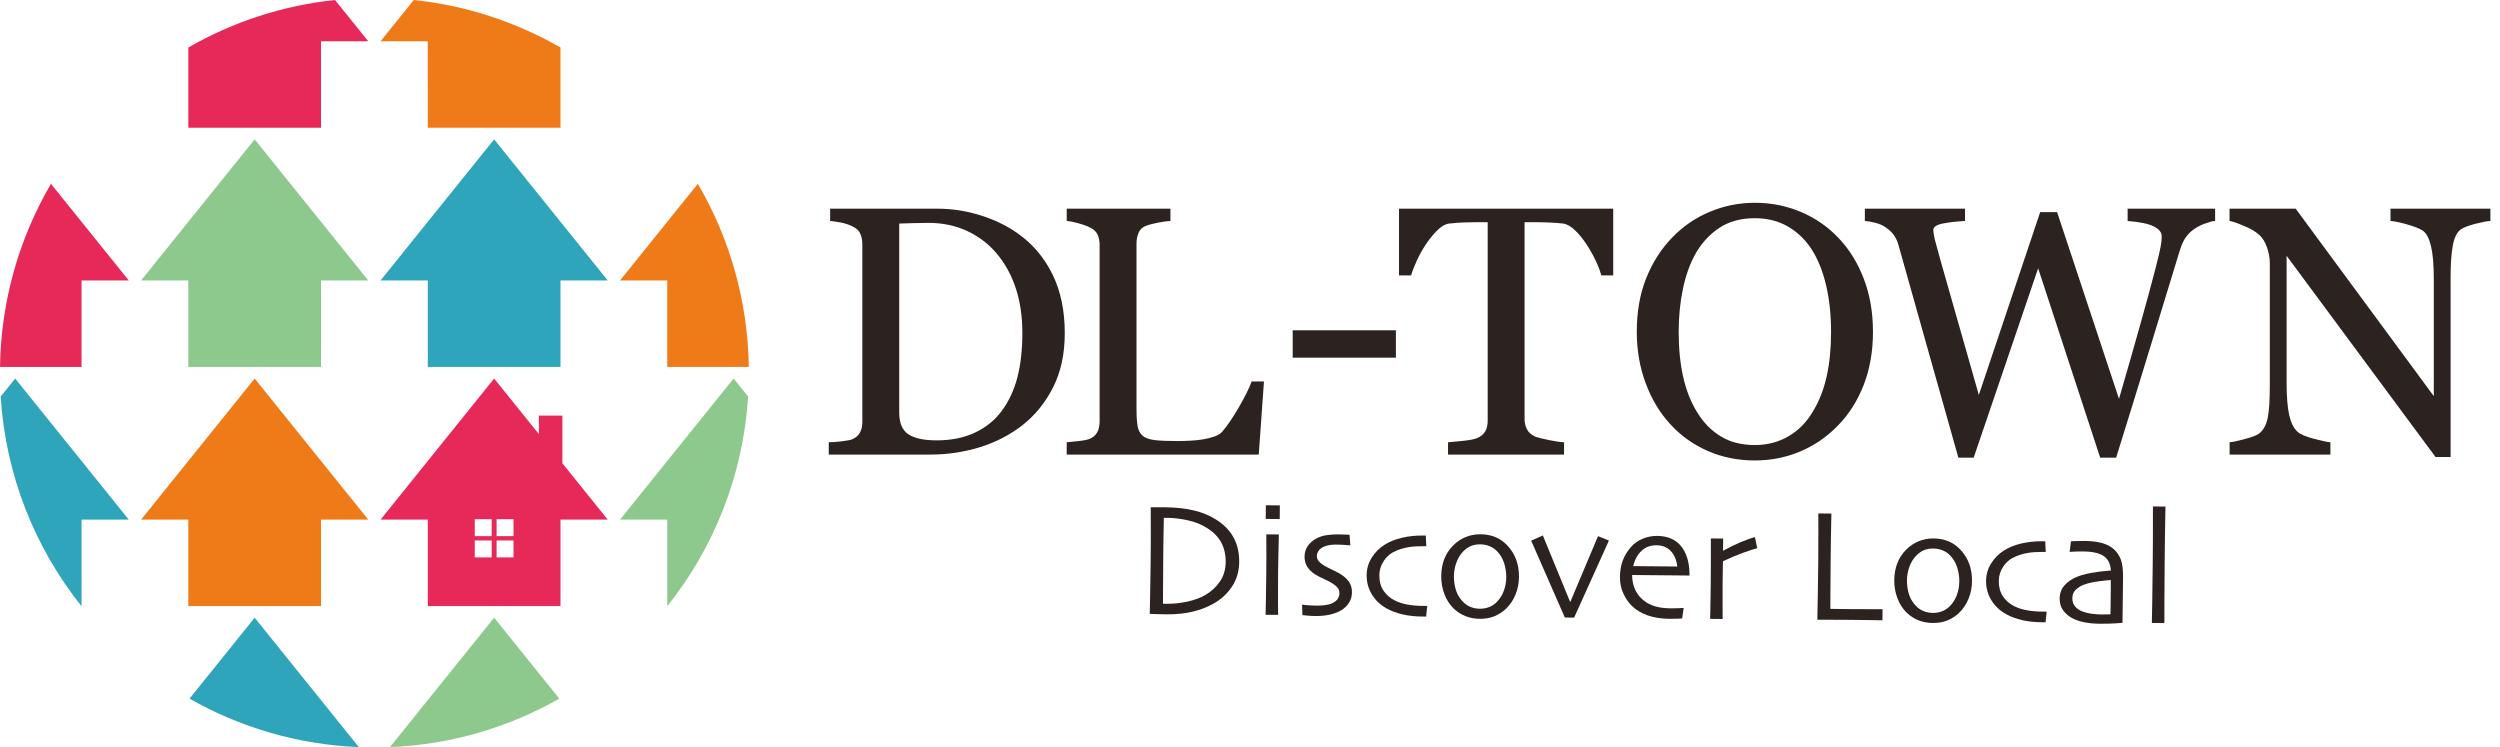<svg width="174" height="52" viewBox="0 0 174 52" fill="none" xmlns="http://www.w3.org/2000/svg">
<path d="M39.143 28.927H37.506V30.214L34.392 26.346L26.487 36.166H29.774V42.184H39.011V36.166H42.298L39.143 32.247V28.927ZM34.221 38.794H33.043V37.616H34.221V38.794ZM34.221 37.313H33.043V36.134H34.221V37.313ZM35.74 38.794H34.563V37.616H35.74V38.794ZM35.74 37.313H34.563V36.134H35.74V37.313Z" fill="#E7295A"/>
<path d="M13.107 3.307V8.891H22.343V2.873H25.63L23.317 0C19.629 0.386 16.173 1.545 13.107 3.307Z" fill="#E7295A"/>
<path d="M29.774 8.891H39.01V3.307C35.943 1.545 32.487 0.386 28.799 0L26.486 2.873H29.773L29.774 8.891Z" fill="#EF7A18"/>
<path d="M0 25.538H5.676V19.52H8.963L3.547 12.793C1.353 16.545 0.071 20.893 0 25.538Z" fill="#E7295A"/>
<path d="M9.819 19.52H13.107V25.538H22.343V19.52H25.63L17.725 9.699L9.819 19.52Z" fill="#8DC98D"/>
<path d="M26.486 19.52H29.774V25.538H39.011V19.52H42.298L34.392 9.699L26.486 19.52Z" fill="#2FA5BB"/>
<path d="M46.441 25.538H52.117C52.046 20.893 50.763 16.545 48.57 12.793L43.154 19.52H46.441V25.538Z" fill="#EF7A18"/>
<path d="M0.048 27.6C0.392 33.098 2.439 38.132 5.667 42.184H5.676V36.166H8.963L1.057 26.346L0.048 27.6Z" fill="#2FA5BB"/>
<path d="M9.819 36.166H13.107V42.184H22.343V36.166H25.63L17.725 26.346L9.819 36.166Z" fill="#EF7A18"/>
<path d="M43.154 36.166H46.441V42.184H46.449C49.677 38.132 51.724 33.098 52.069 27.6L51.059 26.346L43.154 36.166Z" fill="#8DC98D"/>
<path d="M13.19 48.624C16.693 50.619 20.701 51.825 24.976 52L17.725 42.992L13.19 48.624Z" fill="#2FA5BB"/>
<path d="M27.14 52C31.416 51.825 35.423 50.619 38.926 48.624L34.392 42.992L27.14 52Z" fill="#8DC98D"/>
<path d="M86.249 39.109C86.243 39.759 86.078 40.327 85.755 40.814C85.432 41.302 85.015 41.693 84.504 41.986C84.06 42.244 83.566 42.439 83.021 42.57C82.477 42.701 81.866 42.764 81.189 42.758C80.931 42.755 80.679 42.749 80.432 42.74C80.185 42.73 80.049 42.726 80.024 42.725C80.024 42.707 80.033 42.282 80.049 41.45C80.066 40.619 80.078 39.831 80.085 39.086C80.089 38.691 80.092 38.184 80.096 37.564C80.1 36.945 80.098 36.192 80.092 35.307C80.129 35.307 80.297 35.307 80.597 35.306C80.897 35.305 81.058 35.305 81.08 35.306C81.842 35.313 82.519 35.387 83.108 35.529C83.698 35.671 84.223 35.891 84.684 36.191C85.219 36.539 85.615 36.954 85.871 37.438C86.128 37.922 86.254 38.479 86.248 39.11L86.249 39.109ZM85.309 39.095C85.313 38.616 85.215 38.18 85.012 37.787C84.809 37.394 84.487 37.056 84.044 36.772C83.63 36.506 83.171 36.319 82.666 36.211C82.161 36.103 81.702 36.047 81.29 36.043L81.119 36.042L81.003 36.041C80.99 36.624 80.981 37.106 80.976 37.49C80.97 37.873 80.966 38.18 80.964 38.408C80.963 38.57 80.96 38.949 80.957 39.545C80.953 40.14 80.948 40.966 80.942 42.02L81.083 42.022L81.223 42.023C81.702 42.027 82.183 41.975 82.666 41.867C83.149 41.759 83.557 41.607 83.891 41.411C84.312 41.164 84.653 40.85 84.912 40.466C85.172 40.083 85.304 39.626 85.308 39.095L85.309 39.095Z" fill="#2C2321"/>
<path d="M89.068 36.126L88.095 36.117L88.104 35.166L89.077 35.175L89.068 36.126ZM88.957 42.797L88.084 42.789C88.088 42.73 88.096 42.367 88.108 41.699C88.119 41.032 88.127 40.48 88.131 40.045C88.134 39.666 88.138 39.248 88.14 38.792C88.142 38.337 88.141 37.803 88.135 37.191L89.008 37.199C88.996 37.73 88.985 38.227 88.975 38.69C88.966 39.153 88.959 39.565 88.955 39.926C88.948 40.786 88.946 41.475 88.95 41.995C88.954 42.515 88.957 42.782 88.957 42.797Z" fill="#2C2321"/>
<path d="M94.096 41.223C94.094 41.496 94.025 41.739 93.89 41.952C93.755 42.164 93.58 42.336 93.365 42.467C93.139 42.605 92.871 42.708 92.562 42.777C92.253 42.846 91.912 42.879 91.54 42.875C91.358 42.873 91.172 42.864 90.978 42.845C90.784 42.827 90.674 42.815 90.648 42.812L90.622 42.087C90.655 42.09 90.783 42.102 91.006 42.121C91.229 42.139 91.451 42.15 91.671 42.152C91.8 42.153 91.966 42.144 92.169 42.123C92.372 42.103 92.54 42.064 92.673 42.006C92.858 41.927 92.996 41.828 93.085 41.711C93.175 41.594 93.221 41.452 93.222 41.286C93.223 41.135 93.185 41.012 93.109 40.917C93.033 40.823 92.926 40.73 92.791 40.641C92.644 40.54 92.444 40.432 92.189 40.317C91.933 40.202 91.72 40.092 91.547 39.988C91.302 39.834 91.115 39.654 90.986 39.446C90.857 39.238 90.794 38.998 90.796 38.725C90.799 38.452 90.876 38.207 91.027 37.991C91.179 37.775 91.381 37.601 91.634 37.471C91.853 37.355 92.094 37.279 92.358 37.243C92.623 37.206 92.879 37.19 93.126 37.192C93.351 37.194 93.535 37.199 93.679 37.208C93.823 37.217 93.906 37.221 93.929 37.221L93.982 37.958C93.956 37.958 93.843 37.949 93.642 37.932C93.441 37.916 93.219 37.907 92.979 37.904C92.809 37.903 92.648 37.916 92.495 37.944C92.341 37.972 92.21 38.013 92.103 38.067C91.943 38.147 91.828 38.244 91.759 38.357C91.69 38.471 91.655 38.581 91.654 38.689C91.652 38.836 91.699 38.964 91.794 39.071C91.889 39.179 92.001 39.271 92.13 39.346C92.281 39.436 92.486 39.543 92.748 39.667C93.009 39.791 93.198 39.89 93.315 39.965C93.572 40.13 93.767 40.313 93.901 40.513C94.034 40.713 94.099 40.95 94.096 41.222V41.223Z" fill="#2C2321"/>
<path d="M99.334 42.173L99.26 42.914L99.12 42.912L98.957 42.911C98.481 42.907 98.037 42.858 97.626 42.763C97.214 42.669 96.845 42.532 96.519 42.352C96.074 42.104 95.729 41.779 95.482 41.374C95.236 40.97 95.114 40.521 95.119 40.027C95.123 39.583 95.241 39.179 95.473 38.81C95.705 38.441 96.006 38.14 96.377 37.908C96.71 37.697 97.109 37.538 97.573 37.429C98.036 37.321 98.515 37.269 99.008 37.274L99.133 37.275L99.235 37.276L99.272 38.017L99.186 38.016L99.101 38.015C98.692 38.011 98.343 38.033 98.053 38.081C97.763 38.127 97.481 38.207 97.208 38.319C96.841 38.463 96.55 38.692 96.334 39.008C96.117 39.323 96.007 39.661 96.003 40.023C95.999 40.454 96.096 40.818 96.295 41.112C96.493 41.407 96.757 41.636 97.087 41.797C97.344 41.925 97.635 42.018 97.958 42.076C98.281 42.135 98.624 42.166 98.985 42.169L99.184 42.171L99.334 42.172V42.173Z" fill="#2C2321"/>
<path d="M105.722 40.153C105.718 40.58 105.638 40.989 105.481 41.378C105.324 41.768 105.101 42.099 104.811 42.373C104.565 42.603 104.293 42.778 103.996 42.897C103.698 43.016 103.361 43.073 102.986 43.07C102.632 43.067 102.301 43.004 101.992 42.881C101.684 42.758 101.409 42.58 101.167 42.345C100.89 42.073 100.676 41.739 100.528 41.344C100.378 40.947 100.306 40.53 100.309 40.091C100.313 39.667 100.382 39.278 100.516 38.923C100.65 38.568 100.857 38.251 101.136 37.969C101.385 37.713 101.674 37.517 102.004 37.382C102.333 37.247 102.68 37.181 103.045 37.184C103.428 37.188 103.775 37.254 104.085 37.385C104.395 37.515 104.671 37.708 104.912 37.964C105.189 38.258 105.394 38.588 105.527 38.952C105.66 39.317 105.725 39.716 105.721 40.152L105.722 40.153ZM104.836 40.183C104.84 39.836 104.786 39.498 104.678 39.169C104.568 38.84 104.396 38.562 104.163 38.334C104.02 38.193 103.851 38.083 103.654 38.006C103.457 37.929 103.253 37.889 103.039 37.887C102.784 37.884 102.563 37.923 102.374 38.003C102.185 38.082 102.007 38.208 101.84 38.379C101.643 38.577 101.487 38.83 101.371 39.138C101.256 39.447 101.197 39.767 101.194 40.099C101.191 40.475 101.245 40.822 101.356 41.138C101.467 41.454 101.649 41.728 101.901 41.959C102.043 42.09 102.208 42.19 102.396 42.26C102.583 42.33 102.782 42.365 102.992 42.367C103.224 42.37 103.44 42.331 103.642 42.252C103.844 42.172 104.021 42.056 104.173 41.903C104.385 41.691 104.548 41.434 104.661 41.133C104.775 40.831 104.833 40.515 104.836 40.183H104.836Z" fill="#2C2321"/>
<path d="M111.981 37.624C111.488 38.715 110.965 39.871 110.415 41.093C109.863 42.315 109.578 42.947 109.56 42.986L108.913 42.98C108.895 42.936 108.631 42.334 108.122 41.175C107.614 40.015 107.095 38.833 106.569 37.629L107.382 37.269L109.282 41.895H109.293L111.222 37.315L111.981 37.624Z" fill="#2C2321"/>
<path d="M117.592 40.057L113.595 40.02C113.595 40.411 113.675 40.77 113.835 41.098C113.994 41.426 114.24 41.698 114.573 41.916C114.786 42.054 115.028 42.159 115.3 42.229C115.572 42.3 115.899 42.337 116.283 42.341C116.493 42.343 116.685 42.339 116.86 42.329C117.036 42.32 117.143 42.313 117.184 42.31L117.077 43.045C117.048 43.048 116.95 43.053 116.785 43.061C116.619 43.069 116.423 43.072 116.198 43.07C115.609 43.064 115.096 42.983 114.661 42.826C114.225 42.669 113.869 42.455 113.592 42.183C113.354 41.956 113.153 41.666 112.989 41.315C112.824 40.963 112.744 40.573 112.748 40.145C112.752 39.724 112.818 39.345 112.946 39.007C113.074 38.669 113.265 38.356 113.519 38.067C113.738 37.818 114.01 37.627 114.334 37.494C114.658 37.36 114.992 37.295 115.339 37.298C115.682 37.301 115.985 37.356 116.25 37.461C116.514 37.567 116.743 37.726 116.936 37.938C117.151 38.176 117.315 38.468 117.425 38.814C117.537 39.16 117.592 39.574 117.591 40.058L117.592 40.057ZM116.741 39.43C116.686 38.972 116.533 38.612 116.283 38.349C116.033 38.087 115.702 37.954 115.289 37.95C114.877 37.947 114.531 38.075 114.252 38.336C113.973 38.597 113.778 38.952 113.667 39.401L116.74 39.43H116.741Z" fill="#2C2321"/>
<path d="M122.303 38.158C122.1 38.205 121.789 38.303 121.369 38.454C120.949 38.605 120.465 38.807 119.918 39.06C119.918 39.101 119.913 39.286 119.907 39.617C119.9 39.946 119.895 40.253 119.893 40.537C119.889 40.972 119.889 41.489 119.892 42.086C119.896 42.684 119.898 43.015 119.897 43.082L119.024 43.074C119.024 43.011 119.03 42.805 119.04 42.454C119.051 42.104 119.06 41.505 119.068 40.657C119.071 40.314 119.073 39.834 119.075 39.219C119.078 38.603 119.077 38.022 119.075 37.476L119.932 37.483L119.924 38.325L119.93 38.33C120.348 38.098 120.761 37.897 121.168 37.727C121.575 37.558 121.9 37.443 122.144 37.383L122.303 38.158Z" fill="#2C2321"/>
<path d="M131.019 43.173C130.974 43.173 130.741 43.169 130.319 43.161C129.898 43.154 129.359 43.147 128.703 43.141C128.271 43.137 127.862 43.135 127.472 43.135C127.084 43.135 126.755 43.134 126.486 43.132C126.499 42.498 126.511 41.855 126.523 41.204C126.534 40.554 126.543 39.915 126.549 39.288C126.558 38.241 126.562 37.442 126.559 36.892C126.558 36.343 126.555 35.958 126.554 35.736L127.466 35.745C127.454 36.22 127.443 36.769 127.433 37.391C127.424 38.014 127.418 38.524 127.414 38.922C127.405 39.891 127.399 40.7 127.397 41.348C127.395 41.997 127.393 42.339 127.393 42.377C127.544 42.378 127.727 42.38 127.94 42.384C128.154 42.388 128.348 42.391 128.52 42.392C129.181 42.398 129.754 42.401 130.243 42.4C130.731 42.399 130.992 42.399 131.025 42.399L131.018 43.173H131.019Z" fill="#2C2321"/>
<path d="M137.253 40.443C137.249 40.871 137.169 41.279 137.012 41.669C136.855 42.058 136.632 42.39 136.342 42.664C136.097 42.894 135.824 43.068 135.527 43.187C135.229 43.306 134.892 43.364 134.517 43.36C134.163 43.357 133.832 43.294 133.523 43.172C133.215 43.049 132.94 42.87 132.699 42.635C132.421 42.364 132.207 42.03 132.059 41.634C131.909 41.238 131.837 40.821 131.84 40.382C131.844 39.958 131.913 39.569 132.047 39.214C132.181 38.859 132.388 38.541 132.667 38.259C132.916 38.004 133.205 37.808 133.535 37.672C133.864 37.537 134.211 37.471 134.576 37.475C134.959 37.478 135.306 37.545 135.616 37.675C135.926 37.805 136.202 37.999 136.443 38.255C136.72 38.549 136.925 38.879 137.058 39.243C137.191 39.607 137.256 40.007 137.252 40.442L137.253 40.443ZM136.368 40.474C136.371 40.127 136.318 39.789 136.209 39.46C136.099 39.131 135.927 38.853 135.694 38.625C135.551 38.484 135.382 38.374 135.185 38.297C134.989 38.22 134.784 38.18 134.57 38.178C134.315 38.175 134.094 38.214 133.905 38.294C133.717 38.373 133.539 38.498 133.371 38.67C133.174 38.868 133.018 39.121 132.902 39.429C132.787 39.738 132.728 40.058 132.725 40.39C132.722 40.767 132.776 41.112 132.887 41.429C132.998 41.745 133.18 42.019 133.432 42.25C133.575 42.381 133.739 42.481 133.927 42.551C134.115 42.621 134.313 42.657 134.523 42.658C134.755 42.661 134.971 42.622 135.173 42.543C135.375 42.463 135.552 42.347 135.704 42.194C135.916 41.982 136.079 41.725 136.192 41.424C136.306 41.122 136.364 40.806 136.367 40.474H136.368Z" fill="#2C2321"/>
<path d="M142.446 42.571L142.373 43.311L142.232 43.31L142.069 43.309C141.593 43.304 141.15 43.255 140.738 43.161C140.327 43.067 139.958 42.929 139.631 42.749C139.187 42.502 138.842 42.176 138.595 41.772C138.348 41.368 138.227 40.918 138.231 40.424C138.236 39.981 138.353 39.576 138.586 39.208C138.817 38.839 139.119 38.538 139.489 38.306C139.823 38.095 140.222 37.935 140.685 37.827C141.148 37.719 141.628 37.667 142.121 37.671L142.245 37.672L142.347 37.673L142.384 38.415L142.299 38.414L142.213 38.413C141.804 38.409 141.455 38.431 141.165 38.478C140.875 38.525 140.594 38.605 140.321 38.717C139.954 38.861 139.663 39.09 139.446 39.406C139.229 39.721 139.119 40.059 139.116 40.42C139.112 40.852 139.209 41.215 139.407 41.51C139.605 41.805 139.87 42.034 140.2 42.195C140.456 42.323 140.747 42.416 141.071 42.474C141.394 42.532 141.736 42.563 142.098 42.567L142.297 42.569L142.446 42.57V42.571Z" fill="#2C2321"/>
<path d="M147.764 40.186C147.756 41.1 147.747 41.845 147.738 42.421C147.729 42.996 147.725 43.306 147.724 43.35C147.687 43.353 147.516 43.365 147.21 43.386C146.904 43.408 146.509 43.416 146.027 43.411C145.724 43.408 145.42 43.378 145.116 43.32C144.81 43.262 144.547 43.18 144.327 43.075C144.033 42.936 143.797 42.748 143.616 42.51C143.436 42.272 143.348 41.987 143.351 41.655C143.354 41.305 143.464 41.002 143.683 40.748C143.9 40.494 144.202 40.289 144.586 40.135C144.827 40.037 145.147 39.95 145.548 39.875C145.949 39.8 146.405 39.744 146.918 39.708C146.898 39.42 146.829 39.184 146.709 38.998C146.589 38.812 146.411 38.671 146.177 38.573C146.015 38.505 145.835 38.456 145.636 38.426C145.437 38.397 145.205 38.381 144.94 38.379C144.774 38.377 144.633 38.38 144.517 38.386C144.401 38.392 144.243 38.4 144.044 38.41L144.139 37.674C144.194 37.671 144.304 37.666 144.467 37.658C144.632 37.651 144.856 37.648 145.139 37.65C145.574 37.655 145.961 37.703 146.302 37.797C146.642 37.89 146.924 38.039 147.146 38.245C147.354 38.438 147.511 38.676 147.615 38.959C147.72 39.243 147.769 39.651 147.764 40.186ZM146.906 41.511C146.907 41.386 146.909 41.227 146.91 41.035C146.912 40.843 146.912 40.623 146.911 40.371C146.749 40.377 146.464 40.407 146.059 40.46C145.653 40.514 145.311 40.593 145.034 40.697C144.827 40.773 144.642 40.887 144.48 41.04C144.319 41.194 144.237 41.385 144.235 41.614C144.232 41.864 144.298 42.067 144.434 42.221C144.568 42.375 144.754 42.495 144.988 42.577C145.168 42.642 145.367 42.689 145.587 42.718C145.806 42.748 146.037 42.764 146.28 42.766C146.354 42.767 146.444 42.766 146.551 42.763C146.658 42.76 146.77 42.758 146.889 42.755C146.889 42.729 146.891 42.608 146.895 42.39C146.899 42.173 146.903 41.88 146.906 41.511L146.906 41.511Z" fill="#2C2321"/>
<path d="M150.643 43.366L149.769 43.358C149.774 43.314 149.783 42.775 149.798 41.74C149.813 40.706 149.824 39.848 149.83 39.165C149.834 38.727 149.838 38.172 149.842 37.503C149.847 36.834 149.847 36.082 149.844 35.249L150.717 35.257C150.704 35.825 150.692 36.481 150.682 37.228C150.672 37.975 150.664 38.605 150.66 39.117C150.649 40.235 150.644 41.212 150.643 42.049C150.643 42.886 150.643 43.325 150.642 43.366L150.643 43.366Z" fill="#2C2321"/>
<path d="M74.108 23.184C74.108 24.639 73.835 25.901 73.289 26.971C72.742 28.04 72.031 28.916 71.156 29.599C70.272 30.283 69.279 30.793 68.179 31.131C67.078 31.468 65.941 31.638 64.768 31.638H57.681V30.781C57.914 30.781 58.218 30.76 58.591 30.715C58.965 30.671 59.212 30.621 59.332 30.565C59.573 30.46 59.748 30.305 59.856 30.1C59.965 29.895 60.019 29.648 60.019 29.359V17.008C60.019 16.736 59.972 16.49 59.88 16.273C59.788 16.056 59.605 15.883 59.332 15.755C59.082 15.634 58.814 15.546 58.525 15.489C58.235 15.433 57.985 15.397 57.777 15.38V14.524H65.25C66.278 14.524 67.29 14.684 68.287 15.001C69.283 15.319 70.151 15.746 70.89 16.285C71.894 17 72.682 17.938 73.253 19.096C73.823 20.253 74.108 21.616 74.108 23.185V23.184ZM71.156 23.177C71.156 22.028 71.003 20.99 70.698 20.062C70.392 19.135 69.947 18.325 69.36 17.633C68.805 16.975 68.124 16.457 67.317 16.079C66.509 15.702 65.612 15.512 64.623 15.512C64.294 15.512 63.922 15.518 63.508 15.531C63.094 15.542 62.787 15.553 62.586 15.56V28.708C62.586 29.439 62.799 29.946 63.225 30.227C63.65 30.508 64.305 30.649 65.189 30.649C66.21 30.649 67.102 30.468 67.865 30.106C68.628 29.745 69.247 29.243 69.721 28.6C70.219 27.926 70.583 27.145 70.812 26.257C71.041 25.369 71.156 24.342 71.156 23.177H71.156Z" fill="#2C2321"/>
<path d="M87.972 26.548L87.61 31.638H74.243V30.782C74.436 30.766 74.715 30.738 75.081 30.697C75.447 30.657 75.702 30.604 75.846 30.54C76.088 30.436 76.262 30.284 76.37 30.082C76.479 29.881 76.533 29.623 76.533 29.31V17.056C76.533 16.783 76.487 16.542 76.394 16.332C76.302 16.124 76.119 15.955 75.846 15.826C75.661 15.729 75.402 15.635 75.069 15.542C74.736 15.45 74.461 15.396 74.244 15.379V14.523H81.463V15.379C81.238 15.387 80.947 15.428 80.59 15.5C80.232 15.572 79.973 15.637 79.812 15.694C79.539 15.79 79.353 15.955 79.252 16.188C79.151 16.421 79.101 16.67 79.101 16.936V28.429C79.101 28.961 79.127 29.372 79.179 29.666C79.232 29.959 79.354 30.186 79.547 30.347C79.732 30.492 80.007 30.586 80.373 30.631C80.739 30.675 81.251 30.697 81.91 30.697C82.207 30.697 82.516 30.689 82.838 30.672C83.159 30.656 83.465 30.624 83.754 30.576C84.035 30.528 84.294 30.461 84.531 30.378C84.768 30.293 84.943 30.186 85.055 30.058C85.385 29.688 85.768 29.127 86.206 28.375C86.644 27.623 86.948 27.014 87.116 26.548H87.972L87.972 26.548Z" fill="#2C2321"/>
<path d="M97.154 24.894H89.971V22.988H97.154V24.894Z" fill="#2C2321"/>
<path d="M112.281 19.167H111.449C111.376 18.878 111.246 18.534 111.056 18.136C110.867 17.738 110.656 17.362 110.423 17.008C110.181 16.639 109.917 16.315 109.631 16.037C109.345 15.76 109.069 15.601 108.804 15.561C108.554 15.529 108.241 15.505 107.862 15.489C107.483 15.474 107.133 15.464 106.811 15.464H106.11V29.154C106.11 29.419 106.166 29.663 106.279 29.884C106.391 30.104 106.588 30.275 106.869 30.396C107.014 30.452 107.317 30.528 107.779 30.624C108.241 30.721 108.6 30.773 108.858 30.782V31.638H100.783V30.782C101.007 30.766 101.351 30.733 101.813 30.685C102.275 30.637 102.594 30.576 102.771 30.505C103.036 30.401 103.231 30.249 103.356 30.052C103.48 29.855 103.543 29.592 103.543 29.263V15.464H102.843C102.594 15.464 102.284 15.471 101.915 15.482C101.545 15.494 101.192 15.521 100.855 15.561C100.59 15.593 100.314 15.752 100.029 16.037C99.744 16.323 99.48 16.647 99.239 17.008C98.998 17.37 98.785 17.755 98.6 18.16C98.416 18.566 98.287 18.901 98.215 19.167H97.371V14.523H112.28V19.167H112.281Z" fill="#2C2321"/>
<path d="M127.949 16.55C128.704 17.338 129.295 18.289 129.721 19.402C130.146 20.515 130.359 21.747 130.359 23.098C130.359 24.457 130.142 25.691 129.709 26.802C129.275 27.911 128.672 28.857 127.901 29.636C127.153 30.408 126.286 31.003 125.298 31.421C124.309 31.839 123.256 32.048 122.139 32.048C120.95 32.048 119.852 31.825 118.843 31.379C117.834 30.933 116.969 30.312 116.246 29.516C115.523 28.735 114.954 27.788 114.54 26.675C114.126 25.562 113.92 24.37 113.92 23.098C113.92 21.708 114.137 20.467 114.57 19.378C115.004 18.289 115.603 17.346 116.366 16.55C117.121 15.762 118 15.159 118.999 14.741C120 14.322 121.046 14.113 122.139 14.113C123.272 14.113 124.341 14.327 125.345 14.753C126.35 15.179 127.218 15.778 127.948 16.55L127.949 16.55ZM126.153 28.683C126.602 27.952 126.93 27.124 127.135 26.199C127.34 25.273 127.442 24.241 127.442 23.099C127.442 21.925 127.327 20.848 127.099 19.867C126.87 18.886 126.534 18.049 126.092 17.358C125.65 16.675 125.096 16.143 124.429 15.76C123.762 15.378 122.999 15.187 122.139 15.187C121.175 15.187 120.355 15.408 119.68 15.851C119.005 16.293 118.455 16.884 118.029 17.624C117.627 18.331 117.328 19.16 117.131 20.108C116.934 21.058 116.836 22.054 116.836 23.099C116.836 24.257 116.94 25.302 117.15 26.235C117.358 27.168 117.688 27.996 118.138 28.721C118.572 29.428 119.118 29.981 119.777 30.378C120.436 30.776 121.223 30.975 122.139 30.975C122.999 30.975 123.774 30.774 124.466 30.372C125.157 29.971 125.72 29.408 126.153 28.684L126.153 28.683Z" fill="#2C2321"/>
<path d="M154.172 15.38C153.971 15.388 153.851 15.434 153.586 15.519C153.322 15.603 153.076 15.714 152.852 15.851C152.57 16.027 152.343 16.23 152.17 16.459C151.997 16.688 151.847 17.008 151.718 17.418C151.147 19.276 150.485 21.445 149.73 23.925C148.974 26.406 148.158 29.05 147.283 31.855H146.173L141.855 18.674L137.367 31.855H136.303C135.507 29.041 134.683 26.12 133.832 23.093C132.98 20.066 132.409 18.038 132.121 17.008C132.048 16.759 131.941 16.538 131.801 16.345C131.66 16.153 131.47 15.976 131.228 15.814C131.028 15.677 130.792 15.575 130.523 15.507C130.254 15.438 130.011 15.397 129.794 15.38V14.524H136.765V15.38C136.155 15.413 135.635 15.473 135.204 15.56C134.775 15.649 134.56 15.798 134.56 16.007C134.56 16.088 134.572 16.194 134.596 16.328C134.62 16.46 134.641 16.567 134.657 16.647C134.841 17.355 135.168 18.524 135.638 20.157C136.107 21.789 136.804 24.233 137.727 27.488L141.996 14.765H143.175L147.482 27.76C148.063 25.764 148.562 24.018 148.981 22.524C149.4 21.029 149.747 19.751 150.022 18.687C150.215 17.938 150.336 17.426 150.384 17.148C150.432 16.871 150.457 16.636 150.457 16.443C150.457 16.169 150.269 15.941 149.896 15.755C149.523 15.57 148.918 15.446 148.082 15.381V14.525H154.172V15.381V15.38Z" fill="#2C2321"/>
<path d="M173.333 15.38C173.108 15.388 172.763 15.453 172.297 15.573C171.831 15.694 171.498 15.819 171.297 15.947C171.008 16.148 170.813 16.534 170.712 17.105C170.611 17.676 170.562 18.399 170.562 19.276V31.807H169.513L159.148 17.804V26.632C159.148 27.622 159.21 28.381 159.334 28.912C159.458 29.442 159.649 29.821 159.907 30.046C160.092 30.223 160.473 30.388 161.052 30.541C161.631 30.693 162.012 30.774 162.197 30.782V31.638H155.182V30.782C155.399 30.766 155.765 30.688 156.279 30.546C156.793 30.406 157.114 30.279 157.243 30.167C157.524 29.942 157.717 29.598 157.822 29.136C157.926 28.673 157.979 27.884 157.979 26.766V18.335C157.979 17.965 157.914 17.595 157.786 17.226C157.657 16.856 157.484 16.571 157.267 16.369C156.978 16.105 156.586 15.877 156.092 15.688C156.092 15.688 155.511 15.425 155.176 15.38V14.524H159.779L169.392 27.571V19.432C169.392 18.435 169.328 17.67 169.199 17.135C169.071 16.6 168.886 16.245 168.645 16.068C168.42 15.915 168.052 15.766 167.542 15.621C167.032 15.477 166.644 15.397 166.379 15.38V14.524H173.333V15.38H173.333Z" fill="#2C2321"/>
</svg>
